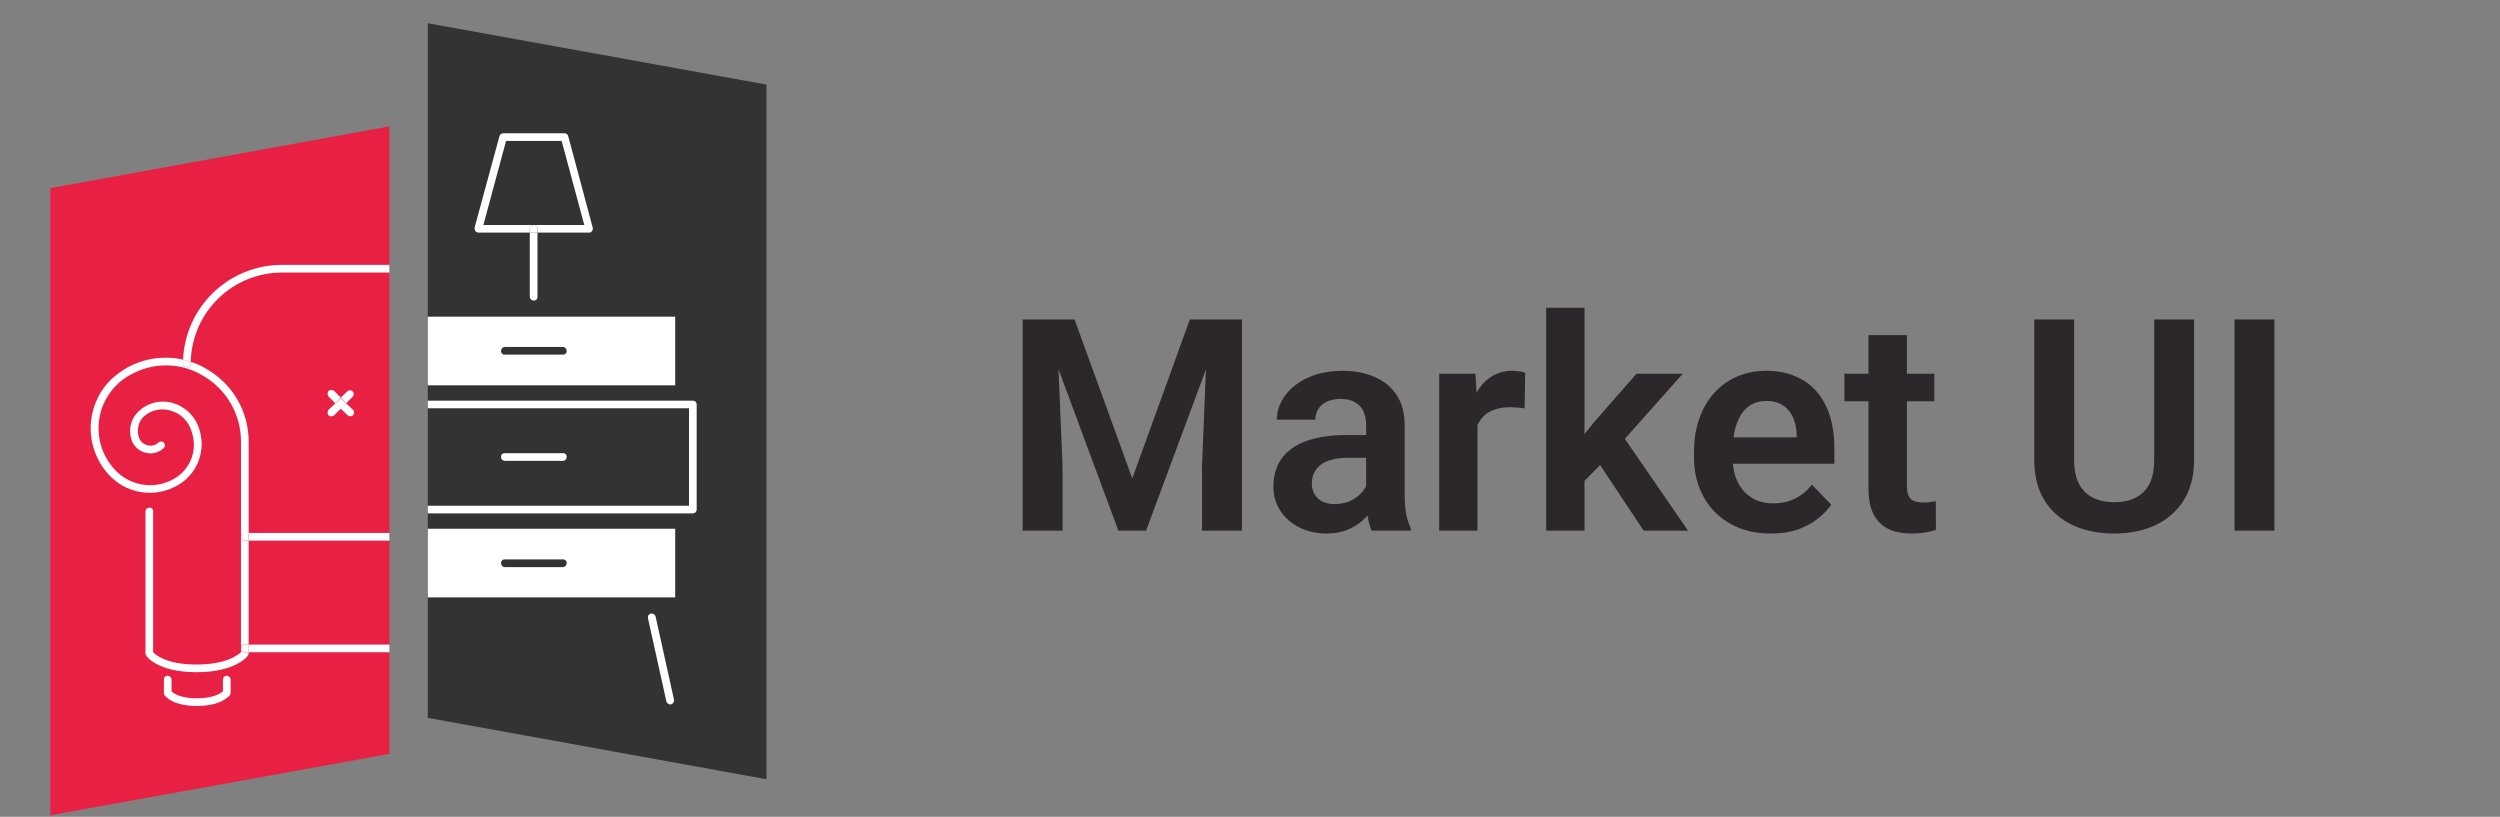 <svg width="101" height="33" viewBox="0 0 101 33" fill="none" xmlns="http://www.w3.org/2000/svg">
<rect x="0" y="0" width="101" height="33" fill="#808080" stroke="none"/>
<g clip-path="url(#clip0_15199_2089)">
<g clip-path="url(#clip1_15199_2089)">
<path d="M2.034 32.937L15.733 30.457V5.105L2.034 7.6V32.937Z" fill="#E82144"/>
<path d="M30.965 31.481L17.282 29.001V0.938L30.965 3.417V31.481Z" fill="#333333"/>
<path d="M27.278 12.793H17.283V15.567H27.278V12.793ZM22.738 14.327H20.398C20.377 14.33 20.356 14.327 20.336 14.32C20.316 14.313 20.298 14.302 20.283 14.287C20.268 14.272 20.257 14.254 20.25 14.234C20.243 14.214 20.241 14.193 20.243 14.172C20.243 14.131 20.259 14.092 20.288 14.063C20.317 14.034 20.357 14.017 20.398 14.017H22.738C22.779 14.017 22.818 14.034 22.848 14.063C22.877 14.092 22.893 14.131 22.893 14.172C22.895 14.193 22.893 14.214 22.886 14.234C22.879 14.254 22.868 14.272 22.853 14.287C22.838 14.302 22.82 14.313 22.8 14.32C22.78 14.327 22.759 14.33 22.738 14.327Z" fill="white"/>
<path d="M22.737 18.31H20.397C20.376 18.307 20.355 18.309 20.335 18.316C20.315 18.323 20.297 18.334 20.282 18.349C20.267 18.364 20.256 18.383 20.249 18.402C20.242 18.422 20.24 18.444 20.242 18.465C20.242 18.506 20.259 18.545 20.288 18.574C20.317 18.603 20.356 18.619 20.397 18.619H22.737C22.778 18.619 22.818 18.603 22.847 18.574C22.876 18.545 22.892 18.506 22.892 18.465C22.895 18.444 22.892 18.422 22.885 18.402C22.878 18.383 22.867 18.364 22.852 18.349C22.837 18.334 22.819 18.323 22.799 18.316C22.779 18.309 22.758 18.307 22.737 18.31Z" fill="white"/>
<path d="M27.278 21.361H17.283V24.135H27.278V21.361ZM22.738 22.911H20.398C20.357 22.911 20.317 22.895 20.288 22.866C20.259 22.837 20.243 22.797 20.243 22.756C20.241 22.735 20.243 22.714 20.25 22.694C20.257 22.674 20.268 22.656 20.283 22.641C20.298 22.626 20.316 22.615 20.336 22.608C20.356 22.601 20.377 22.599 20.398 22.601H22.738C22.759 22.599 22.78 22.601 22.8 22.608C22.82 22.615 22.838 22.626 22.853 22.641C22.868 22.656 22.879 22.674 22.886 22.694C22.893 22.714 22.895 22.735 22.893 22.756C22.893 22.776 22.889 22.797 22.881 22.815C22.873 22.834 22.862 22.851 22.848 22.866C22.833 22.88 22.816 22.891 22.797 22.899C22.778 22.907 22.758 22.911 22.738 22.911Z" fill="white"/>
<path d="M26.487 24.91C26.477 24.871 26.452 24.837 26.418 24.814C26.383 24.791 26.342 24.781 26.301 24.787C26.281 24.79 26.261 24.798 26.244 24.809C26.226 24.821 26.211 24.836 26.2 24.853C26.188 24.87 26.18 24.89 26.177 24.91C26.173 24.931 26.173 24.952 26.177 24.973L26.921 28.335C26.931 28.369 26.951 28.4 26.979 28.422C27.007 28.444 27.041 28.457 27.076 28.459H27.107C27.147 28.448 27.181 28.424 27.204 28.389C27.227 28.355 27.236 28.314 27.231 28.273L26.487 24.91Z" fill="white"/>
<path d="M28.146 20.587V16.34C28.146 16.299 28.13 16.26 28.101 16.231C28.072 16.202 28.032 16.186 27.991 16.186H17.283V16.495H27.836V20.432H17.283V20.741H27.991C28.032 20.741 28.072 20.725 28.101 20.696C28.13 20.667 28.146 20.628 28.146 20.587Z" fill="white"/>
<path d="M19.328 9.398H21.404V9.244C21.404 9.202 21.421 9.163 21.45 9.134C21.479 9.105 21.518 9.089 21.559 9.089H19.529L20.444 5.695H22.691L23.605 9.089H21.559C21.58 9.086 21.602 9.088 21.622 9.095C21.641 9.102 21.66 9.114 21.674 9.128C21.689 9.143 21.701 9.161 21.708 9.181C21.715 9.201 21.717 9.223 21.714 9.244V9.398H23.806C23.828 9.399 23.85 9.393 23.869 9.382C23.888 9.371 23.904 9.356 23.915 9.336C23.931 9.317 23.942 9.295 23.947 9.271C23.953 9.246 23.952 9.221 23.946 9.197L22.954 5.493C22.944 5.461 22.923 5.432 22.895 5.413C22.867 5.393 22.833 5.383 22.799 5.385H20.32C20.288 5.387 20.258 5.398 20.233 5.417C20.208 5.437 20.19 5.463 20.18 5.493L19.173 9.197C19.168 9.246 19.179 9.294 19.204 9.336C19.236 9.372 19.28 9.395 19.328 9.398Z" fill="white"/>
<path d="M21.404 11.986C21.404 12.027 21.421 12.067 21.45 12.096C21.479 12.125 21.518 12.141 21.559 12.141C21.58 12.144 21.602 12.142 21.621 12.135C21.641 12.128 21.659 12.116 21.674 12.101C21.689 12.086 21.701 12.068 21.707 12.049C21.714 12.028 21.717 12.007 21.714 11.986V9.398H21.404V11.986Z" fill="white"/>
<path d="M21.559 9.089C21.518 9.089 21.479 9.105 21.45 9.134C21.421 9.163 21.404 9.203 21.404 9.244V9.399H21.714V9.244C21.717 9.223 21.714 9.202 21.707 9.182C21.701 9.162 21.689 9.144 21.674 9.129C21.659 9.114 21.641 9.102 21.621 9.096C21.602 9.089 21.58 9.086 21.559 9.089Z" fill="white"/>
<path d="M15.733 21.531H10.046V21.841H15.733V21.531Z" fill="white"/>
<path d="M15.733 26.041H10.046V26.351H15.733V26.041Z" fill="white"/>
<path d="M7.396 14.529L7.706 14.622C7.727 13.66 8.122 12.744 8.808 12.069C9.494 11.395 10.417 11.015 11.379 11.011H15.733V10.701H11.379C10.35 10.704 9.362 11.104 8.62 11.817C7.879 12.53 7.44 13.501 7.396 14.529Z" fill="white"/>
<path d="M9.736 26.196V26.351C9.612 26.459 9.147 26.847 7.938 26.847C6.729 26.847 6.295 26.459 6.187 26.351V20.664C6.189 20.643 6.187 20.622 6.18 20.602C6.173 20.582 6.162 20.564 6.147 20.549C6.132 20.534 6.114 20.522 6.094 20.515C6.074 20.509 6.053 20.506 6.032 20.509C5.991 20.509 5.951 20.525 5.922 20.554C5.893 20.583 5.877 20.623 5.877 20.664V26.397C5.88 26.43 5.891 26.462 5.908 26.49C5.923 26.521 6.373 27.157 7.938 27.157C9.503 27.157 9.999 26.521 10.014 26.49C10.032 26.462 10.042 26.43 10.046 26.397V26.351H9.891C9.87 26.353 9.848 26.351 9.828 26.344C9.808 26.337 9.79 26.326 9.775 26.311C9.761 26.296 9.749 26.278 9.742 26.258C9.735 26.238 9.733 26.217 9.736 26.196Z" fill="white"/>
<path d="M9.891 21.533H10.046V17.845C10.049 17.251 9.893 16.667 9.597 16.153C9.3 15.638 8.872 15.212 8.357 14.916C8.156 14.787 7.937 14.688 7.706 14.622V14.684C7.709 14.704 7.707 14.726 7.7 14.746C7.693 14.766 7.681 14.784 7.667 14.799C7.652 14.814 7.634 14.825 7.614 14.832C7.594 14.839 7.572 14.841 7.551 14.838C7.51 14.838 7.471 14.822 7.442 14.793C7.413 14.764 7.396 14.725 7.396 14.684V14.529C6.628 14.357 5.823 14.473 5.134 14.854C4.893 14.993 4.67 15.159 4.468 15.35C3.953 15.869 3.664 16.571 3.664 17.302C3.664 18.034 3.953 18.735 4.468 19.255C4.838 19.624 5.326 19.852 5.846 19.9C6.366 19.948 6.887 19.813 7.319 19.518C7.653 19.287 7.906 18.955 8.039 18.57C8.173 18.186 8.181 17.769 8.063 17.38C7.988 17.109 7.843 16.862 7.641 16.666C7.439 16.47 7.189 16.331 6.916 16.264C6.67 16.205 6.412 16.213 6.17 16.286C5.927 16.36 5.709 16.497 5.537 16.683C5.394 16.839 5.301 17.034 5.268 17.244C5.235 17.453 5.264 17.667 5.351 17.86C5.41 17.983 5.5 18.088 5.611 18.167C5.722 18.245 5.851 18.294 5.986 18.31C6.105 18.325 6.227 18.312 6.34 18.272C6.453 18.231 6.555 18.165 6.637 18.077C6.658 18.046 6.667 18.008 6.662 17.97C6.657 17.933 6.639 17.898 6.61 17.874C6.581 17.849 6.545 17.835 6.507 17.836C6.469 17.836 6.433 17.851 6.405 17.876C6.354 17.925 6.293 17.963 6.226 17.984C6.159 18.006 6.087 18.011 6.017 18C5.934 17.99 5.856 17.959 5.788 17.91C5.72 17.861 5.666 17.796 5.63 17.721C5.573 17.583 5.554 17.433 5.576 17.285C5.598 17.138 5.659 16.999 5.754 16.884C5.891 16.741 6.064 16.636 6.254 16.582C6.445 16.527 6.647 16.525 6.839 16.574C7.059 16.625 7.261 16.736 7.423 16.894C7.584 17.053 7.698 17.253 7.753 17.473C7.86 17.798 7.859 18.148 7.75 18.472C7.641 18.797 7.43 19.076 7.149 19.27C6.777 19.521 6.329 19.635 5.883 19.593C5.436 19.55 5.018 19.354 4.7 19.038C4.471 18.811 4.29 18.54 4.166 18.242C4.042 17.944 3.979 17.625 3.979 17.302C3.979 16.98 4.042 16.66 4.166 16.363C4.29 16.065 4.471 15.794 4.7 15.567C4.87 15.39 5.069 15.243 5.289 15.133C5.735 14.881 6.24 14.753 6.752 14.761C7.264 14.769 7.765 14.914 8.202 15.179C8.67 15.449 9.058 15.838 9.327 16.306C9.597 16.774 9.738 17.305 9.736 17.845V21.688C9.734 21.667 9.736 21.646 9.743 21.626C9.75 21.606 9.761 21.588 9.776 21.573C9.791 21.558 9.809 21.547 9.829 21.54C9.849 21.533 9.87 21.53 9.891 21.533Z" fill="white"/>
<path d="M9.89 26.042H10.045V21.843H9.89C9.849 21.843 9.81 21.826 9.781 21.797C9.752 21.768 9.735 21.729 9.735 21.688V26.197C9.733 26.176 9.735 26.155 9.742 26.135C9.749 26.115 9.76 26.097 9.775 26.082C9.79 26.067 9.808 26.056 9.828 26.049C9.848 26.042 9.869 26.04 9.89 26.042Z" fill="white"/>
<path d="M9.891 21.842H10.046V21.532H9.891C9.87 21.53 9.849 21.532 9.829 21.539C9.809 21.546 9.791 21.557 9.776 21.572C9.761 21.587 9.75 21.605 9.743 21.625C9.736 21.645 9.734 21.666 9.736 21.687C9.736 21.728 9.753 21.768 9.782 21.797C9.811 21.826 9.85 21.842 9.891 21.842Z" fill="white"/>
<path d="M9.891 26.041C9.85 26.041 9.811 26.057 9.782 26.086C9.753 26.116 9.736 26.155 9.736 26.196C9.736 26.237 9.753 26.276 9.782 26.306C9.811 26.335 9.85 26.351 9.891 26.351H10.046V26.041H9.891Z" fill="white"/>
<path d="M7.551 14.837C7.572 14.84 7.594 14.838 7.614 14.831C7.634 14.824 7.652 14.812 7.667 14.797C7.681 14.783 7.693 14.764 7.7 14.744C7.707 14.725 7.709 14.703 7.706 14.682V14.62L7.396 14.527V14.682C7.396 14.723 7.413 14.763 7.442 14.792C7.471 14.821 7.51 14.837 7.551 14.837Z" fill="white"/>
<path d="M9.162 27.297C9.121 27.297 9.082 27.313 9.053 27.342C9.024 27.371 9.007 27.411 9.007 27.452V27.932C8.914 28.01 8.62 28.211 7.953 28.211C7.287 28.211 7.008 28.01 6.931 27.932V27.452C6.927 27.412 6.91 27.375 6.881 27.346C6.853 27.318 6.816 27.3 6.776 27.297C6.735 27.297 6.695 27.313 6.666 27.342C6.637 27.371 6.621 27.411 6.621 27.452V27.994C6.616 28.021 6.622 28.049 6.636 28.072C6.667 28.118 6.962 28.521 7.953 28.521C8.945 28.521 9.255 28.118 9.286 28.087C9.303 28.059 9.314 28.027 9.317 27.994V27.452C9.314 27.412 9.296 27.375 9.268 27.346C9.24 27.318 9.202 27.3 9.162 27.297Z" fill="white"/>
<path d="M13.502 15.798C13.47 15.768 13.429 15.752 13.386 15.752C13.342 15.752 13.301 15.768 13.269 15.798C13.247 15.829 13.234 15.867 13.234 15.906C13.234 15.945 13.247 15.983 13.269 16.015L13.548 16.294L13.765 16.061L13.502 15.798Z" fill="white"/>
<path d="M14.045 16.775C14.073 16.804 14.113 16.82 14.153 16.82C14.194 16.82 14.232 16.804 14.261 16.775C14.29 16.746 14.306 16.707 14.306 16.667C14.306 16.626 14.29 16.587 14.261 16.558L13.983 16.295L13.766 16.512L14.045 16.775Z" fill="white"/>
<path d="M14.261 16.015C14.283 15.986 14.294 15.949 14.291 15.912C14.289 15.874 14.273 15.839 14.246 15.813C14.22 15.787 14.185 15.771 14.148 15.768C14.11 15.765 14.073 15.776 14.044 15.799L13.765 16.062L13.982 16.294L14.261 16.015Z" fill="white"/>
<path d="M13.269 16.775C13.286 16.791 13.305 16.803 13.327 16.811C13.348 16.819 13.37 16.823 13.393 16.822C13.434 16.82 13.472 16.803 13.502 16.775L13.765 16.512L13.548 16.295L13.269 16.558C13.247 16.59 13.234 16.628 13.234 16.667C13.234 16.706 13.247 16.744 13.269 16.775Z" fill="white"/>
<path d="M13.762 16.085L13.543 16.305L13.762 16.524L13.981 16.305L13.762 16.085Z" fill="white"/>
</g>
</g>
<path d="M42.018 12.906H43.412L45.744 19.328L48.07 12.906H49.471L46.301 21.438H45.182L42.018 12.906ZM41.315 12.906H42.68L42.926 18.807V21.438H41.315V12.906ZM48.803 12.906H50.174V21.438H48.562V18.807L48.803 12.906ZM55.19 20.09V17.166C55.19 16.951 55.152 16.766 55.078 16.609C55.004 16.453 54.891 16.332 54.738 16.246C54.586 16.16 54.393 16.117 54.158 16.117C53.951 16.117 53.77 16.152 53.613 16.223C53.461 16.293 53.344 16.393 53.262 16.521C53.18 16.646 53.139 16.791 53.139 16.955H51.586C51.586 16.693 51.648 16.445 51.773 16.211C51.898 15.973 52.076 15.762 52.307 15.578C52.541 15.391 52.82 15.244 53.145 15.139C53.473 15.033 53.84 14.98 54.246 14.98C54.727 14.98 55.154 15.062 55.529 15.227C55.908 15.387 56.205 15.629 56.42 15.953C56.639 16.277 56.748 16.686 56.748 17.178V19.943C56.748 20.26 56.768 20.531 56.807 20.758C56.85 20.98 56.912 21.174 56.994 21.338V21.438H55.418C55.344 21.277 55.287 21.074 55.248 20.828C55.209 20.578 55.19 20.332 55.19 20.09ZM55.406 17.576L55.418 18.496H54.44C54.197 18.496 53.984 18.521 53.801 18.572C53.617 18.619 53.467 18.689 53.35 18.783C53.232 18.873 53.145 18.982 53.086 19.111C53.027 19.236 52.998 19.379 52.998 19.539C52.998 19.695 53.033 19.836 53.103 19.961C53.178 20.086 53.283 20.186 53.42 20.26C53.56 20.33 53.725 20.365 53.912 20.365C54.185 20.365 54.424 20.311 54.627 20.201C54.83 20.088 54.988 19.951 55.102 19.791C55.215 19.631 55.275 19.479 55.283 19.334L55.728 20.002C55.674 20.162 55.592 20.332 55.482 20.512C55.373 20.691 55.232 20.859 55.06 21.016C54.889 21.172 54.682 21.301 54.44 21.402C54.197 21.504 53.916 21.555 53.596 21.555C53.185 21.555 52.818 21.473 52.494 21.309C52.17 21.145 51.914 20.92 51.727 20.635C51.539 20.35 51.445 20.025 51.445 19.662C51.445 19.326 51.508 19.029 51.633 18.771C51.758 18.514 51.943 18.297 52.19 18.121C52.435 17.941 52.74 17.807 53.103 17.717C53.471 17.623 53.891 17.576 54.363 17.576H55.406ZM59.69 16.393V21.438H58.143V15.098H59.607L59.69 16.393ZM61.617 15.057L61.594 16.498C61.508 16.482 61.41 16.471 61.301 16.463C61.195 16.455 61.096 16.451 61.002 16.451C60.764 16.451 60.555 16.484 60.375 16.551C60.195 16.613 60.045 16.705 59.924 16.826C59.807 16.947 59.717 17.096 59.654 17.271C59.592 17.443 59.557 17.639 59.549 17.857L59.215 17.816C59.215 17.414 59.256 17.041 59.338 16.697C59.42 16.354 59.539 16.053 59.695 15.795C59.852 15.537 60.047 15.338 60.281 15.197C60.52 15.053 60.793 14.98 61.102 14.98C61.188 14.98 61.279 14.988 61.377 15.004C61.478 15.016 61.559 15.033 61.617 15.057ZM64.014 12.432V21.438H62.467V12.432H64.014ZM67.986 15.098L65.227 18.197L63.732 19.715L63.24 18.514L64.394 17.061L66.117 15.098H67.986ZM66.404 21.438L64.441 18.484L65.473 17.482L68.197 21.438H66.404ZM71.537 21.555C71.057 21.555 70.625 21.477 70.242 21.32C69.859 21.164 69.533 20.947 69.264 20.67C68.998 20.389 68.793 20.062 68.648 19.691C68.508 19.316 68.438 18.914 68.438 18.484V18.25C68.438 17.762 68.508 17.318 68.648 16.92C68.789 16.518 68.988 16.172 69.246 15.883C69.504 15.594 69.812 15.371 70.172 15.215C70.531 15.059 70.928 14.98 71.361 14.98C71.811 14.98 72.207 15.057 72.551 15.209C72.894 15.357 73.182 15.568 73.412 15.842C73.643 16.115 73.816 16.443 73.934 16.826C74.051 17.205 74.109 17.625 74.109 18.086V18.736H69.141V17.67H72.586V17.553C72.578 17.307 72.531 17.082 72.445 16.879C72.359 16.672 72.227 16.508 72.047 16.387C71.867 16.262 71.635 16.199 71.35 16.199C71.119 16.199 70.918 16.25 70.746 16.352C70.578 16.449 70.438 16.59 70.324 16.773C70.215 16.953 70.133 17.168 70.078 17.418C70.023 17.668 69.996 17.945 69.996 18.25V18.484C69.996 18.75 70.031 18.996 70.102 19.223C70.176 19.449 70.283 19.646 70.424 19.814C70.568 19.979 70.74 20.107 70.939 20.201C71.143 20.291 71.373 20.336 71.631 20.336C71.955 20.336 72.248 20.273 72.51 20.148C72.775 20.02 73.006 19.83 73.201 19.58L73.981 20.389C73.848 20.584 73.668 20.771 73.441 20.951C73.219 21.131 72.949 21.277 72.633 21.391C72.316 21.5 71.951 21.555 71.537 21.555ZM78.147 15.098V16.211H74.514V15.098H78.147ZM75.486 13.539H77.039V19.609C77.039 19.797 77.064 19.941 77.115 20.043C77.166 20.145 77.242 20.213 77.344 20.248C77.445 20.283 77.566 20.301 77.707 20.301C77.809 20.301 77.902 20.295 77.988 20.283C78.074 20.271 78.147 20.26 78.205 20.248L78.211 21.408C78.082 21.451 77.936 21.486 77.772 21.514C77.611 21.541 77.43 21.555 77.227 21.555C76.879 21.555 76.574 21.496 76.312 21.379C76.051 21.258 75.848 21.064 75.703 20.799C75.559 20.529 75.486 20.174 75.486 19.732V13.539ZM87.029 12.906H88.641V18.572C88.641 19.225 88.5 19.773 88.219 20.219C87.938 20.66 87.555 20.994 87.07 21.221C86.586 21.443 86.035 21.555 85.418 21.555C84.793 21.555 84.236 21.443 83.748 21.221C83.26 20.994 82.877 20.66 82.6 20.219C82.322 19.773 82.184 19.225 82.184 18.572V12.906H83.795V18.572C83.795 18.971 83.861 19.297 83.994 19.551C84.127 19.801 84.314 19.986 84.557 20.107C84.799 20.229 85.086 20.289 85.418 20.289C85.754 20.289 86.041 20.229 86.279 20.107C86.522 19.986 86.707 19.801 86.836 19.551C86.965 19.297 87.029 18.971 87.029 18.572V12.906ZM91.887 12.906V21.438H90.275V12.906H91.887Z" fill="#2C272A"/>
<defs>
<clipPath id="clip0_15199_2089">
<rect width="32" height="32" fill="white" transform="translate(0.5 0.938)"/>
</clipPath>
<clipPath id="clip1_15199_2089">
<rect width="28.932" height="32" fill="white" transform="translate(2.034 0.938)"/>
</clipPath>
</defs>
</svg>
